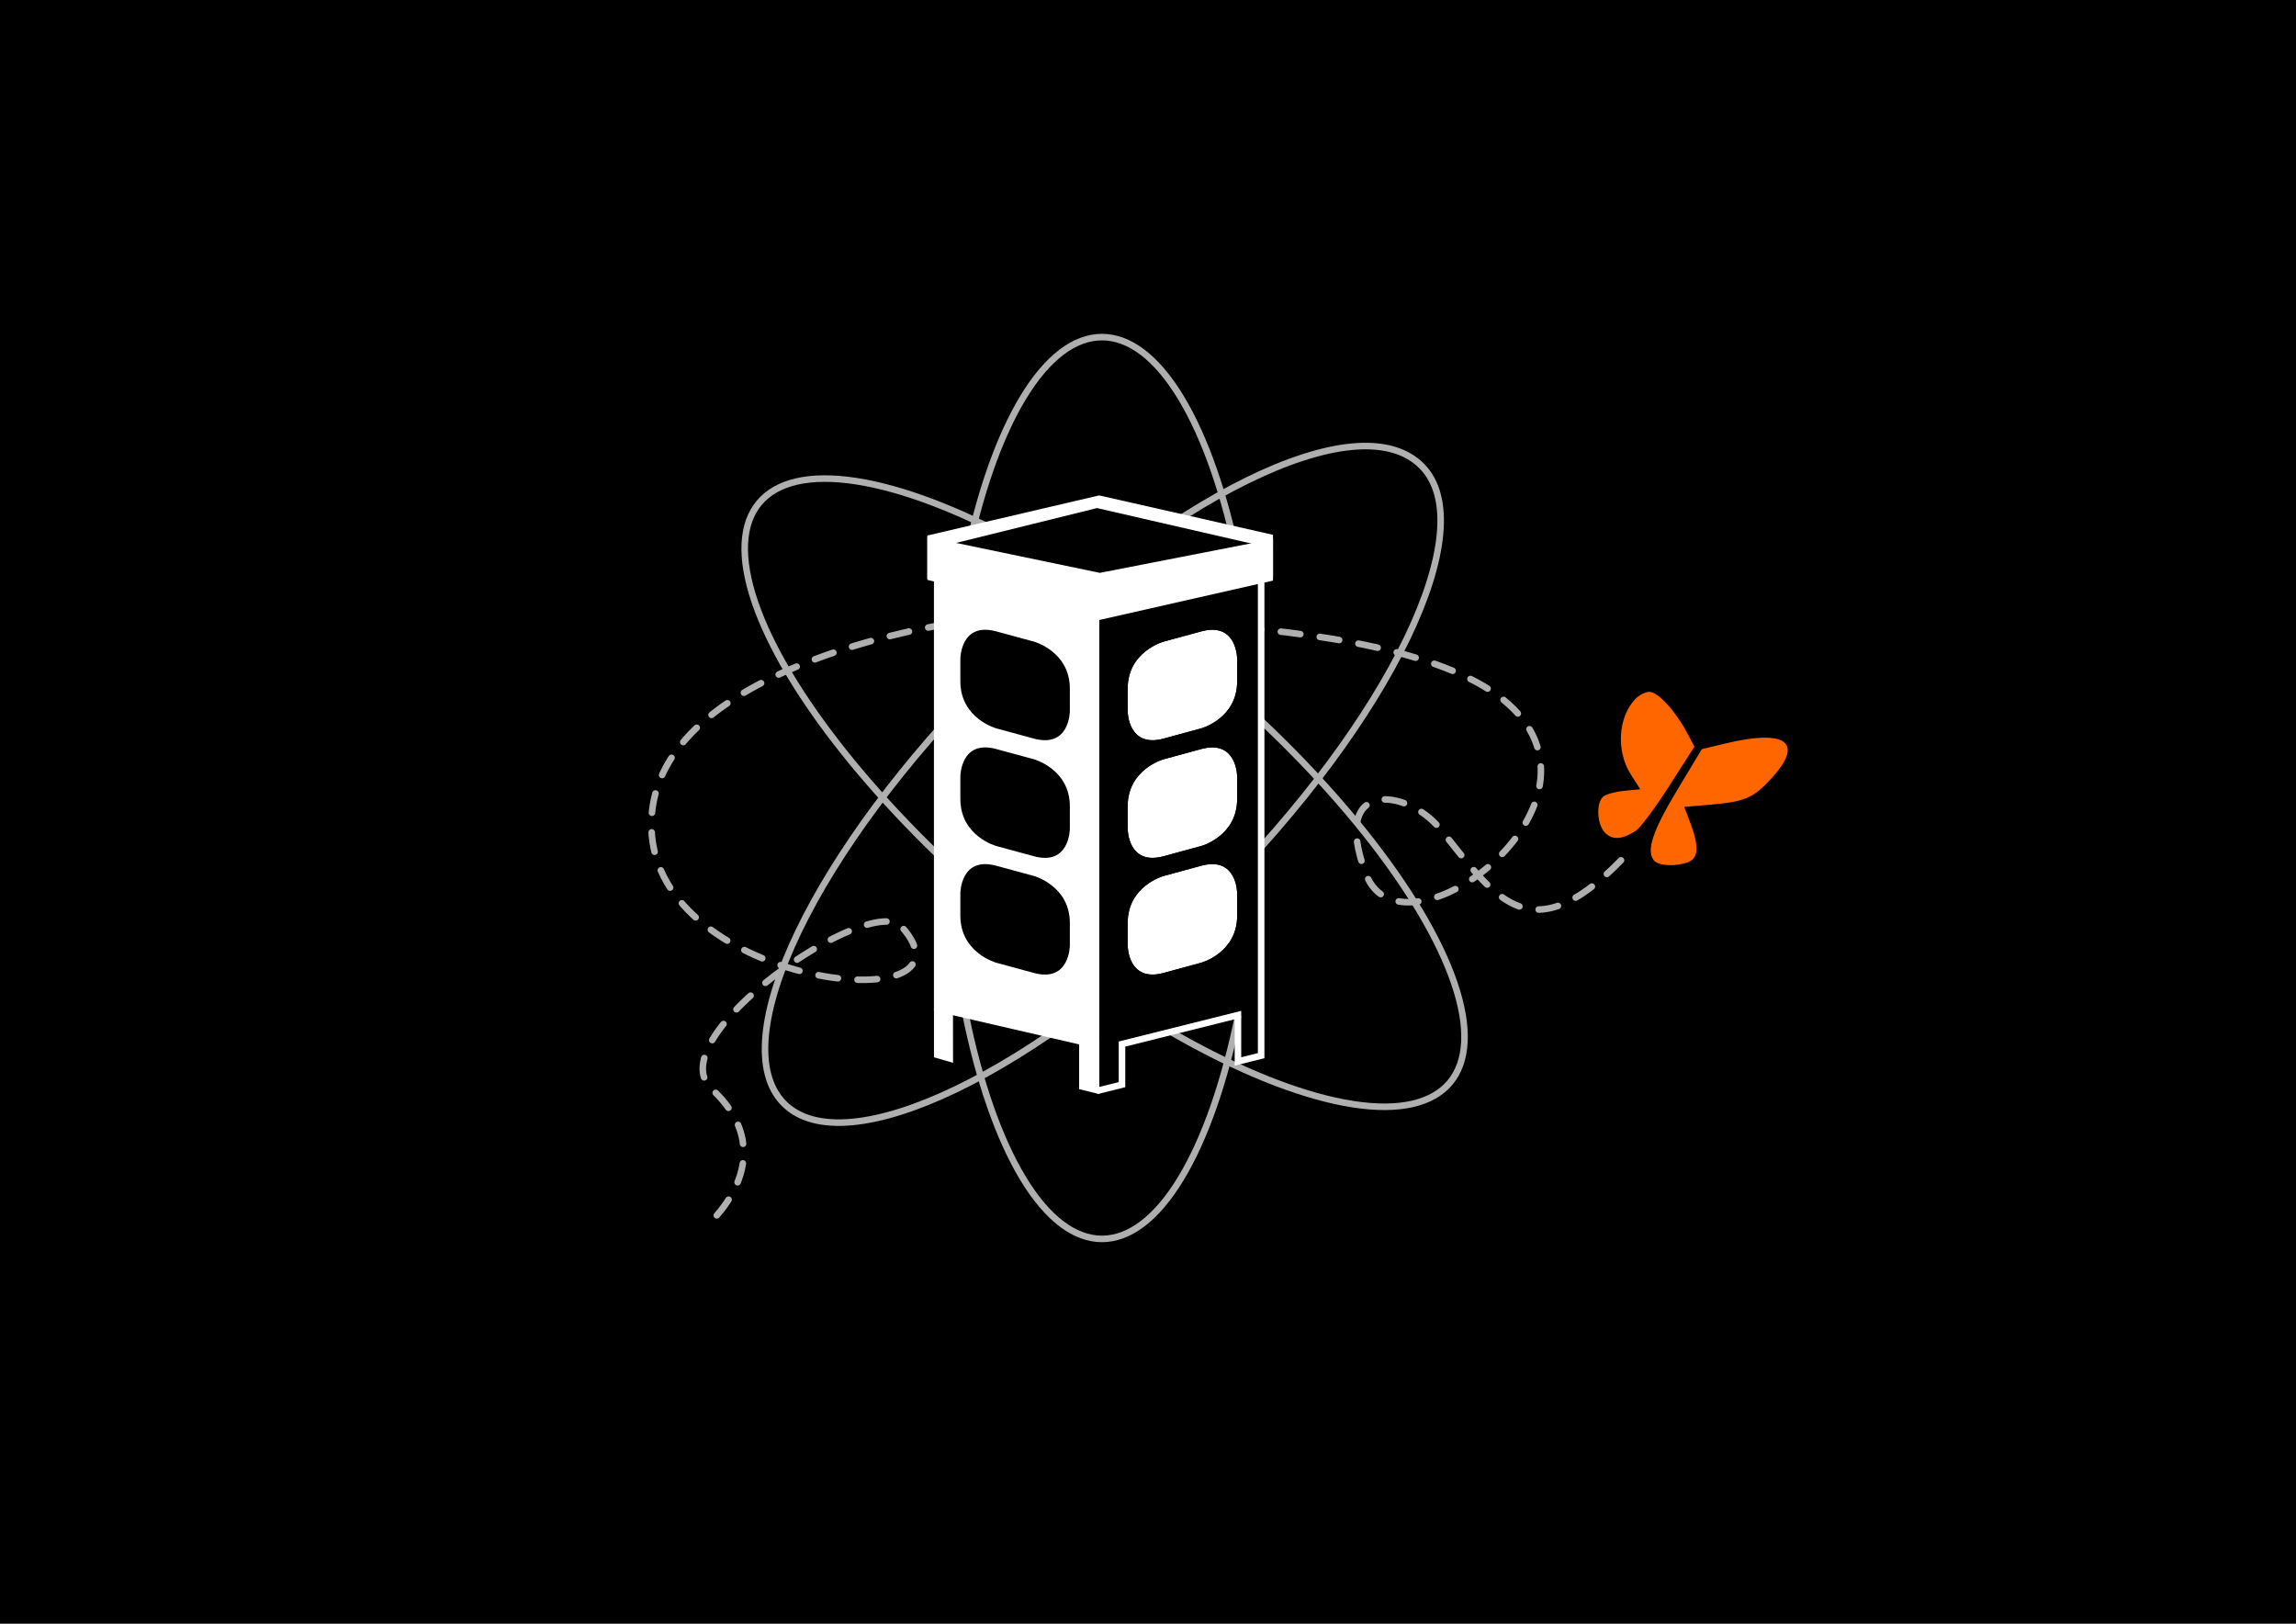<?xml version="1.0" encoding="UTF-8" standalone="no"?>
<!-- Created with Inkscape (http://www.inkscape.org/) -->
<svg
   xmlns:dc="http://purl.org/dc/elements/1.1/"
   xmlns:cc="http://creativecommons.org/ns#"
   xmlns:rdf="http://www.w3.org/1999/02/22-rdf-syntax-ns#"
   xmlns:svg="http://www.w3.org/2000/svg"
   xmlns="http://www.w3.org/2000/svg"
   xmlns:sodipodi="http://sodipodi.sourceforge.net/DTD/sodipodi-0.dtd"
   xmlns:inkscape="http://www.inkscape.org/namespaces/inkscape"
   width="1052.362"
   height="744.094"
   id="svg2402"
   sodipodi:version="0.32"
   inkscape:version="0.46"
   sodipodi:docname="har09_07.svg"
   inkscape:output_extension="org.inkscape.output.svg.inkscape"
   version="1.0">
  <defs
     id="defs2404">
    <inkscape:perspective
       sodipodi:type="inkscape:persp3d"
       inkscape:vp_x="0 : 526.18109 : 1"
       inkscape:vp_y="0 : 1000 : 0"
       inkscape:vp_z="744.09448 : 526.18109 : 1"
       inkscape:persp3d-origin="372.04724 : 350.78739 : 1"
       id="perspective2410" />
    <inkscape:perspective
       id="perspective2476"
       inkscape:persp3d-origin="372.04724 : 350.78739 : 1"
       inkscape:vp_z="744.09448 : 526.18109 : 1"
       inkscape:vp_y="0 : 1000 : 0"
       inkscape:vp_x="0 : 526.18109 : 1"
       sodipodi:type="inkscape:persp3d" />
    <inkscape:perspective
       id="perspective2689"
       inkscape:persp3d-origin="139.036 : 93 : 1"
       inkscape:vp_z="278.07199 : 139.5 : 1"
       inkscape:vp_y="0 : 1000 : 0"
       inkscape:vp_x="0 : 139.5 : 1"
       sodipodi:type="inkscape:persp3d" />
  </defs>
  <sodipodi:namedview
     id="base"
     pagecolor="#ffffff"
     bordercolor="#666666"
     borderopacity="1.0"
     gridtolerance="10000"
     guidetolerance="10"
     objecttolerance="10"
     inkscape:pageopacity="0"
     inkscape:pageshadow="2"
     inkscape:zoom="0.71217568"
     inkscape:cx="538.48953"
     inkscape:cy="323.36141"
     inkscape:document-units="cm"
     inkscape:current-layer="svg2402"
     showgrid="false"
     inkscape:window-width="1280"
     inkscape:window-height="750"
     inkscape:window-x="0"
     inkscape:window-y="0"
     showborder="true">
    <inkscape:grid
       type="xygrid"
       id="grid4192"
       units="mm"
       visible="true"
       enabled="true" />
  </sodipodi:namedview>
  <rect
     style="opacity:1;fill:#000000;fill-opacity:1;fill-rule:nonzero;stroke:none;stroke-width:5;stroke-linecap:round;stroke-linejoin:round;stroke-miterlimit:4;stroke-dasharray:none;stroke-dashoffset:0;stroke-opacity:1"
     id="rect5147"
     width="1065.152"
     height="755.417"
     x="-3.212"
     y="-2.203" />
  <g
     inkscape:groupmode="layer"
     id="layer2"
     inkscape:label="Metalab">
    <path
       style="fill:none;fill-rule:evenodd;stroke:#afafaf;stroke-width:3;stroke-linecap:round;stroke-linejoin:miter;stroke-miterlimit:4;stroke-dasharray:9, 9;stroke-dashoffset:0;stroke-opacity:1"
       d="M 742.989,394.255 C 699.812,438.485 684.135,409.069 659.793,379.511 C 645.05,361.608 609.244,356.343 626.094,400.573 C 642.944,444.804 750.065,364.735 686.121,318.431 C 625.041,274.2 435.481,285.784 435.481,285.784 C 435.481,285.784 296.47,305.793 298.576,379.511 C 300.683,453.229 452.066,468.273 413.365,424.795 C 398.912,408.558 301.18,475.882 326.184,499.032 C 361.092,531.351 322.798,562.752 322.798,562.752"
       id="path6119"
       sodipodi:nodetypes="cssscsssc" />
    <g
       id="g2640"
       transform="matrix(1.5,0,0,1.5,299.103,152.619)"
       style="stroke:#afafaf;stroke-opacity:1">
      <path
         style="fill:none;stroke:#afafaf;stroke-width:2;stroke-opacity:1"
         d="M 171.665,172.093 C 225.463,118.296 253.816,59.426 234.993,40.604 C 215.284,20.896 156.415,51.019 103.505,103.931 C 49.708,157.727 21.355,216.596 40.177,235.418 C 59,254.241 117.868,225.889 171.665,172.093 z"
         id="path2642" />
      <g
         id="g2644"
         style="stroke:#afafaf;stroke-opacity:1">
        <ellipse
           style="fill:none;stroke:#afafaf;stroke-width:2;stroke-opacity:1"
           sodipodi:ry="137.754"
           sodipodi:rx="48.196999"
           sodipodi:cy="140.464"
           sodipodi:cx="138.153"
           transform="matrix(-0.643,0.766,-0.766,-0.643,334.557,124.922)"
           cx="138.153"
           cy="140.464"
           rx="48.197"
           ry="137.754"
           id="ellipse2646" />
        <ellipse
           style="fill:none;stroke:#afafaf;stroke-width:2;stroke-opacity:1"
           sodipodi:ry="137.756"
           sodipodi:rx="48.198002"
           sodipodi:cy="139"
           sodipodi:cx="137.323"
           cx="137.323"
           cy="139"
           rx="48.198"
           ry="137.756"
           id="ellipse2650" />
      </g>
    </g>
    <rect
       style="fill:#000000;fill-opacity:1"
       x="428.316"
       y="284.65"
       width="68.538"
       height="166.179"
       id="rect2652" />
    <rect
       x="507.723"
       y="284.649"
       width="68.536"
       height="166.182"
       id="rect2654"
       style="fill:#ffffff;fill-opacity:1" />
    <polygon
       points="83.962,61.868 136.45,49.606 189.584,61.653 189.584,74.346 136.667,64.019 83.962,74.99 83.962,61.868 "
       id="polygon2656"
       transform="matrix(1.5,0,0,1.5,299.103,152.619)"
       style="fill:#ffffff;fill-opacity:1" />
    <polygon
       style="fill:#000000;fill-opacity:1"
       points="85.038,66.03 134.998,77.178 189.895,65.907 135.806,53.477 85.038,66.03 "
       id="polygon2658"
       transform="matrix(1.5,0,0,1.5,299.103,152.619)" />
    <g
       id="g2660"
       transform="matrix(1.5,0,0,1.5,299.103,152.619)"
       style="fill:#000000;fill-opacity:1;stroke:none;stroke-opacity:1">
      <g
         id="g2662"
         style="fill:#000000;fill-opacity:1;stroke:none;stroke-opacity:1">
        <path
           style="fill:#000000;fill-opacity:1;stroke:none;stroke-opacity:1"
           d="M 186.705,206.213 L 186.705,75.658 L 136.179,87.333 L 136.178,218.756 L 137.45,218.462 L 137.482,231.239 L 143.618,229.567 L 143.618,217.037 L 180.902,208.424 L 180.884,222.949 L 186.711,221.271 L 186.711,206.212 L 186.705,206.212 L 186.705,206.213 z M 178.632,177.993 C 178.632,189.389 167.635,192.381 167.635,192.381 L 156.168,195.497 C 145.172,198.489 145.172,187.093 145.172,187.093 L 145.172,180.259 C 145.172,168.863 156.168,165.872 156.168,165.872 L 167.635,162.752 C 178.632,159.763 178.632,171.158 178.632,171.158 L 178.632,177.993 z M 178.632,142.341 C 178.632,153.737 167.635,156.725 167.635,156.725 L 156.168,159.844 C 145.172,162.836 145.172,151.441 145.172,151.441 L 145.172,144.603 C 145.172,133.207 156.168,130.219 156.168,130.219 L 167.635,127.099 C 178.633,124.109 178.633,135.503 178.633,135.503 L 178.632,142.341 z M 178.633,106.394 C 178.633,117.79 167.635,120.781 167.635,120.781 L 156.168,123.901 C 145.172,126.892 145.172,115.498 145.172,115.498 L 145.172,108.659 C 145.172,97.263 156.168,94.273 156.168,94.273 L 167.635,91.155 C 178.633,88.164 178.633,99.559 178.633,99.559 L 178.633,106.394 z"
           id="path2664" />
      </g>
      <g
         id="g2666"
         style="fill:#000000;fill-opacity:1;stroke:none;stroke-opacity:1">
        <path
           style="fill:#000000;fill-opacity:1;stroke:none;stroke-width:2;stroke-opacity:1"
           d="M 186.705,206.213 L 186.705,75.658 L 136.179,87.333 L 136.178,218.756 L 137.45,218.462 L 137.482,231.239 L 143.618,229.567 L 143.618,217.037 L 180.902,208.424 L 180.884,222.949 L 186.711,221.271 L 186.711,206.212 L 186.705,206.212 L 186.705,206.213 z M 178.632,177.993 C 178.632,189.389 167.635,192.381 167.635,192.381 L 156.168,195.497 C 145.172,198.489 145.172,187.093 145.172,187.093 L 145.172,180.259 C 145.172,168.863 156.168,165.872 156.168,165.872 L 167.635,162.752 C 178.632,159.763 178.632,171.158 178.632,171.158 L 178.632,177.993 z M 178.632,142.341 C 178.632,153.737 167.635,156.725 167.635,156.725 L 156.168,159.844 C 145.172,162.836 145.172,151.441 145.172,151.441 L 145.172,144.603 C 145.172,133.207 156.168,130.219 156.168,130.219 L 167.635,127.099 C 178.633,124.109 178.633,135.503 178.633,135.503 L 178.632,142.341 z M 178.633,106.394 C 178.633,117.79 167.635,120.781 167.635,120.781 L 156.168,123.901 C 145.172,126.892 145.172,115.498 145.172,115.498 L 145.172,108.659 C 145.172,97.263 156.168,94.273 156.168,94.273 L 167.635,91.155 C 178.633,88.164 178.633,99.559 178.633,99.559 L 178.633,106.394 z"
           id="path2668" />
      </g>
    </g>
    <polygon
       points="83.962,75.42 136.45,87.683 189.584,75.635 189.584,62.944 136.667,73.27 83.962,62.298 83.962,75.42 "
       id="polygon2670"
       transform="matrix(1.5,0,0,1.5,299.103,152.619)"
       style="fill:#ffffff;fill-opacity:1" />
    <polygon
       points="85.984,206.213 85.984,221.271 91.812,222.949 91.794,206.213 85.984,206.213 "
       id="polygon2672"
       transform="matrix(1.5,0,0,1.5,299.103,152.619)"
       style="fill:#ffffff;fill-opacity:1" />
    <polygon
       points="130.343,215.939 130.343,230.997 136.519,232.531 136.519,215.939 130.343,215.939 "
       id="polygon2674"
       transform="matrix(1.5,0,0,1.5,299.103,152.619)"
       style="fill:#ffffff;fill-opacity:1" />
    <path
       d="M 490.363,325.864 C 490.363,325.864 490.363,342.957 473.868,338.469 L 456.666,333.789 C 456.666,333.789 440.173,329.301 440.173,312.208 L 440.173,301.956 C 440.173,301.956 440.173,284.862 456.666,289.35 L 473.868,294.027 C 473.868,294.027 490.363,298.512 490.363,315.606 L 490.363,325.864 z M 490.363,379.779 C 490.363,379.779 490.363,396.871 473.866,392.383 L 456.666,387.705 C 456.666,387.705 440.173,383.221 440.173,366.129 L 440.173,355.87 C 440.173,355.87 440.173,338.778 456.666,343.264 L 473.868,347.944 C 473.868,347.944 490.363,352.428 490.363,369.52 L 490.363,379.779 z M 490.363,433.258 C 490.363,433.258 490.363,450.352 473.866,445.864 L 456.666,441.19 C 456.666,441.19 440.173,436.702 440.173,419.608 L 440.173,409.356 C 440.173,409.356 440.173,392.262 456.666,396.747 L 473.866,401.427 C 473.866,401.427 490.363,405.913 490.363,423.007 L 490.363,433.258 z M 428.064,379.737 L 428.064,463.245 L 503.856,480.753 L 503.856,283.618 L 428.065,266.106 L 428.064,379.737"
       id="path2676"
       style="fill:#ffffff;fill-opacity:1" />
    <rect
       style="fill:none"
       y="152.619"
       x="299.103"
       width="417.108"
       height="418.5"
       id="rect2678" />
    <path
       style="fill:#ffffff"
       id="path2682"
       d="" />
    <path
       style="fill:none;fill-rule:evenodd;stroke:#ffffff;stroke-width:3;stroke-linecap:round;stroke-linejoin:miter;stroke-miterlimit:4;stroke-dasharray:none;stroke-opacity:1"
       d="M 578.041,263.203 L 578.041,483.774 L 567.411,486.432 L 567.411,465.172 L 514.261,478.459 L 514.261,497.062 L 503.631,499.719"
       id="path4194"
       sodipodi:nodetypes="ccccccc" />
  </g>
  <g
     inkscape:label="HAR09"
     inkscape:groupmode="layer"
     id="layer1">
    <g
       id="g2740"
       transform="matrix(0.75,0,0,0.75,337.607,268.173)"
       style="fill:#ff6600;fill-opacity:1">
      <path
         sodipodi:nodetypes="ccccscccsccscccsscccsc"
         style="fill:#ff6600;fill-opacity:1"
         d="M 560.622,168.156 C 555.752,162.289 559.795,150.15 575.057,124.809 L 589.893,100.175 L 603.765,96.838 C 641.47,87.769 652.625,95.925 632.553,117.887 C 621.269,130.233 616.448,132.29 594.386,134.17 L 579.134,135.47 L 582.886,145.344 C 588.295,159.58 587.878,166.802 581.507,169.225 C 573.889,172.121 563.47,171.588 560.622,168.156 z M 530.811,151.348 C 525.749,146.287 525.085,132.953 529.704,129.12 C 531.39,127.72 537.153,126.154 542.51,125.639 L 552.25,124.703 L 546.444,115.548 C 537.448,101.363 538.644,80.857 549.119,69.675 C 551.438,67.2 555.358,65.175 557.83,65.175 C 563.008,65.175 573.783,76.842 580.77,90.012 L 585.359,98.662 L 569.914,122.744 C 561.42,135.988 552.351,148.213 549.762,149.91 C 541.288,155.462 535.374,155.911 530.811,151.348 z"
         id="path2542" />
    </g>
  </g>
</svg>

